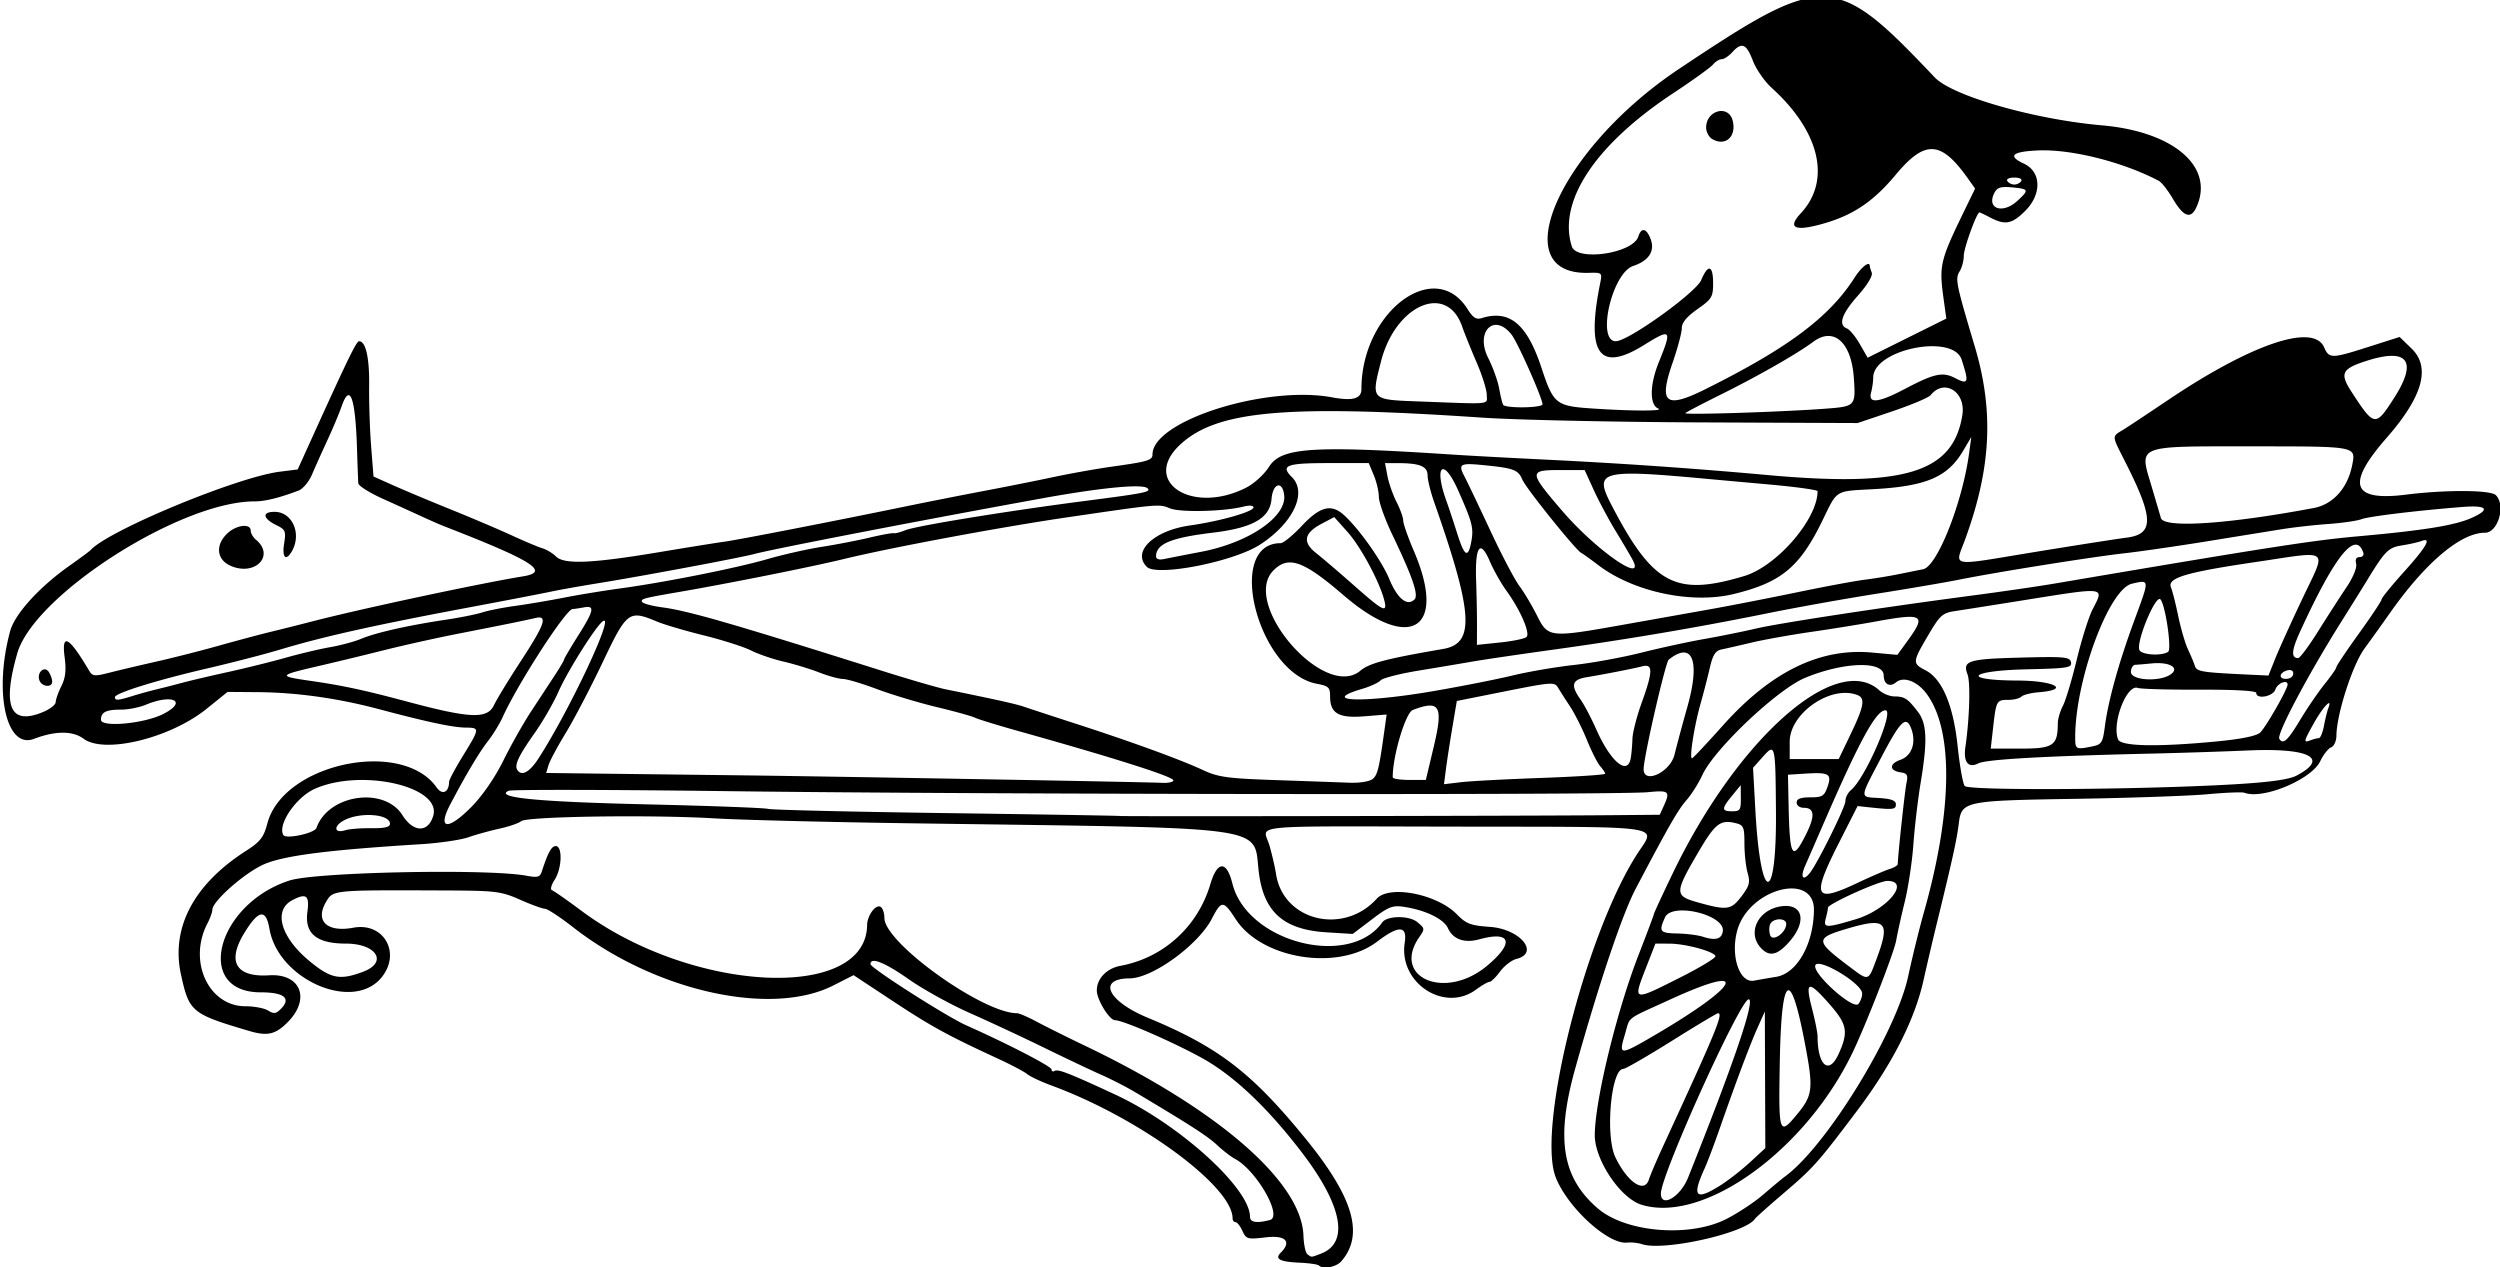 <?xml version="1.0"?>
<svg xmlns="http://www.w3.org/2000/svg" width="673.125" height="341.25" viewBox="0 0 673.125 341.25">
  <path d="M355.095 340.72c-.292-.292-2.668-.629-5.28-.749-5.25-.24-6.662-.999-4.987-2.674 3.038-3.038 1.337-4.77-4.062-4.135-4.882.574-5.232.476-6.245-1.746-.59-1.294-1.426-2.353-1.859-2.353-.433 0-.787-.456-.787-1.013 0-8.642-25.125-27.087-48.703-35.754-2.862-1.052-5.836-2.445-6.61-3.095-.773-.65-4.359-2.543-7.968-4.207-13.315-6.137-17.896-8.648-28.215-15.462l-10.552-6.968-5.46 2.774c-16.752 8.51-47.987 1.532-70.01-15.641-3.533-2.755-6.96-5.01-7.617-5.01s-3.672-1.096-6.701-2.435c-5.157-2.281-6.463-2.44-20.508-2.496-30.1-.12-29.834-.146-31.732 3.068-3.044 5.152.26 8.29 7.332 6.963 8.28-1.554 13.006 6.966 7.496 13.515-7.746 9.205-27.76.393-30.083-13.245-.932-5.466-2.946-5.108-6.797 1.21-4.695 7.701-2.202 11.895 6.735 11.335 8.51-.534 11.22 6.383 4.956 12.648-3.306 3.306-5.435 3.787-10.34 2.336-15.527-4.59-16.157-5.11-18.363-15.157-2.752-12.534 3.363-24.238 17.368-33.241 4.018-2.584 4.871-3.673 5.906-7.544 4.309-16.108 36.245-22.848 45.564-9.615 1.525 2.165 3.305 1.336 3.35-1.56.009-.516 1.703-3.68 3.765-7.032 4.525-7.356 4.538-7.491.703-7.532-3.459-.038-10.255-1.481-23.291-4.947-11.156-2.966-22.196-4.516-32.738-4.597l-8.089-.062-5.693 4.585c-9.796 7.888-27.445 12.18-33.048 8.038-2.964-2.192-7.578-2.182-13.415.028-7.456 2.822-10.842-12.613-6.372-29.05 1.249-4.594 7.851-11.858 16.005-17.608 2.836-2 5.367-3.871 5.625-4.159 4.747-5.288 39.475-19.686 50.963-21.13l4.818-.604 4.11-9.059c9.472-20.879 11.708-25.465 12.419-25.465 1.803 0 2.807 4.447 2.71 12.008-.057 4.481.183 11.808.534 16.28l.639 8.133 5.263 2.36c2.894 1.297 9.903 4.235 15.575 6.528 5.672 2.292 13.055 5.433 16.406 6.98 3.352 1.547 7.041 3.099 8.198 3.448 1.157.35 2.817 1.346 3.688 2.215 2.191 2.186 9.509 1.89 27.49-1.112 7.992-1.335 16.007-2.621 17.812-2.859 3.468-.457 29.392-5.5 48.281-9.392 6.188-1.275 15.89-3.193 21.563-4.264 5.672-1.07 14.11-2.753 18.75-3.742 4.64-.988 11.812-2.266 15.937-2.84 9.525-1.327 10.781-1.708 10.781-3.265 0-9.02 30.512-18.705 48.403-15.363 5.498 1.027 7.848.363 7.848-2.22 0-20.773 19.763-35.649 28.593-21.523 1.427 2.282 2.324 2.86 3.75 2.412 7.489-2.347 12.195 1.51 16.067 13.168 3.358 10.11 3.852 10.5 14.177 11.184 10.39.688 19.057.69 17.364.004-2.415-.98-2.359-6.386.131-12.513 3.589-8.833 3.319-9.15-3.948-4.633-12.104 7.525-15.692 2.508-11.857-16.579.583-2.902.554-2.928-3.172-2.83-22.828.598-7.757-33.42 24.289-54.825 39.44-26.345 41.97-26.265 68.963 2.194 4.746 5.004 26.751 11.314 45.06 12.92 19.38 1.701 30.346 11.204 25.415 22.025-1.516 3.33-3.489 2.633-6.337-2.237-1.325-2.264-3.04-4.449-3.811-4.854-9.685-5.087-23.563-8.576-32.53-8.178-7.002.311-8.242 1.48-3.773 3.558 4.688 2.18 4.86 8.197.362 12.694-3.574 3.574-5.381 3.926-9.398 1.832-1.476-.771-2.796-1.401-2.931-1.401-.742 0-4.227 9.623-4.227 11.67 0 1.33-.501 3.22-1.114 4.2-1.248 2-1.011 3.175 4.07 20.223 5.168 17.344 4.432 32.579-2.497 51.684-2.876 7.928-4.915 7.517 18.405 3.702 11.023-1.803 22.267-3.562 24.985-3.909 7.282-.928 7.308-5.069.122-19.397-4.375-8.724-4.305-7.576-.612-9.929 1.676-1.067 6.844-4.498 11.485-7.624 22.565-15.2 39.287-20.875 42.167-14.31 1.347 3.068 2 3.07 11.585.016l8.752-2.789 3.2 3.103c5.235 5.073 3.05 12.917-6.703 24.066-10.986 12.559-9.423 17.123 5.235 15.285 10.718-1.344 22.759-1.278 24.17.134 2.75 2.749.606 10.125-2.943 10.125-6.507 0-16.036 8.054-25.56 21.604a754.459 754.459 0 01-6.877 9.605c-3.223 4.404-7.494 17.682-7.538 23.43-.01 1.442-.65 2.85-1.43 3.148-.776.298-2.087 1.966-2.912 3.706-2.346 4.944-15.468 10.42-20.418 8.52-.602-.231-5.048-.055-9.88.39-4.83.446-20.644 1.002-35.14 1.236-30.717.496-31.144.587-31.92 6.829-.53 4.272-1.771 9.892-5.962 27a882.594 882.594 0 00-3.507 15c-2.39 10.732-8.491 22.708-17.972 35.27-10.673 14.144-11.614 15.196-19.941 22.309-3.867 3.303-7.246 6.325-7.51 6.717-2.573 3.831-24.576 8.747-30.391 6.79-1.069-.36-2.866-.549-3.994-.42-5.051.577-15.945-9.347-19.19-17.48-5.23-13.116 7.94-65.498 21.923-87.198 5.037-7.817 8.936-7.227-48.34-7.323-58.195-.097-52.37-.672-50.719 5.009.712 2.448 1.518 5.928 1.791 7.732 1.914 12.62 18.132 16.603 27.122 6.663 3.407-3.768 16.226-1.259 21.592 4.226 2.49 2.546 3.67 2.992 8.871 3.36 8.156.575 13.503 7.036 7.144 8.632-1.279.32-3.256 1.843-4.395 3.383-1.138 1.54-2.429 2.799-2.868 2.799-.44 0-2.064.935-3.61 2.077-8.526 6.305-20.883-1.82-19.201-12.624.725-4.657-1.594-4.748-7.431-.292-10.498 8.012-31.092 4.737-38.087-6.058-3.311-5.111-3.822-5.123-6.393-.149-3.666 7.093-16.017 16.07-22.15 16.1-8.78.04-5.996 6.093 4.877 10.601 19.027 7.888 27.932 14.712 42.483 32.55 12.917 15.836 15.845 25.89 9.616 33.03-1.37 1.57-4.931 2.224-6.045 1.11zm.576-3.178c7.672-2.917 5.78-12.949-5.137-27.23-9.365-12.251-18.543-20.89-27.213-25.614-8.088-4.406-21.004-10.002-23.1-10.007-1.521-.004-4.9-5.515-4.905-7.998-.006-3.181 2.645-5.953 6.352-6.64 11.583-2.151 20.811-10.517 24.204-21.942 1.892-6.371 4.398-6.464 5.949-.22 3.927 15.82 31.477 22.948 40.369 10.443 1.277-1.796 7.172-1.867 9.34-.112 2.121 1.718 2.15 1.896.657 4.028-7.633 10.897 6.787 17.21 18.058 7.906 7.596-6.27 6.69-9.626-1.953-7.24-3.986 1.1-7.059.008-8.427-2.994-1.133-2.487-6.012-4.862-11.804-5.747-3.103-.474-4.153-.067-8.686 3.374l-5.156 3.914-7.031-.431c-11.469-.703-16.82-5.364-18.212-15.865-1.745-13.153 5.77-12.076-94.279-13.501-21.92-.312-45.549-.91-52.51-1.328-16.832-1.01-50.308-.518-51.851.763-.657.545-3.286 1.45-5.843 2.011-2.557.562-6.337 1.608-8.4 2.326-2.062.718-7.757 1.553-12.655 1.856-25.482 1.575-37.32 3.11-42.598 5.527-5.19 2.377-13.647 9.872-13.658 12.106-.003.642-.597 2.298-1.318 3.682-5.31 10.177.257 22.328 10.229 22.328 2.335 0 5.076.52 6.092 1.154 1.521.95 2.12.88 3.397-.396 2.904-2.905.98-4.507-5.414-4.507-18.021 0-11.893-23.75 7.77-30.11 7.073-2.288 53.52-3.22 63.849-1.281 2.931.55 3.599.372 4.072-1.085 1.693-5.208 2.621-6.9 3.786-6.9 1.872 0 1.653 6.08-.328 9.103-.894 1.363-1.207 2.611-.698 2.78.507.17 4.084 2.667 7.948 5.549 29.66 22.121 76.604 24.48 76.9 3.864.038-2.635 2.343-5.74 3.658-4.928.55.34 1 1.688 1 2.996 0 6.664 26.446 25.637 35.734 25.637.561 0 2.982 1.05 5.378 2.332 2.396 1.283 8.154 4.15 12.794 6.37 36.01 17.226 58.453 36.728 58.923 51.199.077 2.374.562 4.627 1.077 5.006 1.173.861.867.876 3.64-.178zm109.1-9.302c3.11-1.57 7.588-4.527 9.95-6.571 2.363-2.045 5.052-4.276 5.977-4.959 11.155-8.231 29.814-38.62 33.088-53.884 1.089-5.078 2.993-12.818 4.232-17.201 7.734-27.37 7.998-49.012.717-58.82-2.53-3.408-6.192-4.776-8.237-3.079-1.682 1.396-3.31.487-3.31-1.849 0-3.993-10.756-3.678-21.144.619-7.509 3.106-24.521 19.21-27.717 26.239-.973 2.14-2.917 5.198-4.319 6.796-2.212 2.52-4.792 7.026-13.582 23.722-3.613 6.86-9.861 25.426-16.274 48.353-5.299 18.945-3.623 29.416 6.041 37.747 7.521 6.483 24.627 7.91 34.579 2.887zm-22.838-3.88c-5.669-1.764-12.576-12.091-12.54-18.748.048-9.305 5.898-33.353 11.804-48.532 2.264-5.818 4.115-10.76 4.115-10.982 0-.223 2.29-5.166 5.09-10.986 17.413-36.207 43.987-59.752 55.589-49.253.997.903 2.834 1.647 4.083 1.655 2.728.018 3.58.572 6.286 4.097 2.488 3.239 2.664 7.792.748 19.327-.728 4.382-1.595 11.765-1.927 16.406-.331 4.64-1.379 11.601-2.328 15.469-.95 3.867-1.987 8.551-2.306 10.41-.536 3.12-7.841 21.946-11.565 29.804-12.577 26.542-40.224 46.573-57.049 41.334zm12.566-7.252c12.306-30.768 18.181-48.045 16.339-48.045-2.267 0-23.596 47.156-23.64 52.265-.035 4.014 5.223.975 7.301-4.22zm8.752 2.031c2.11-1.332 5.688-4.128 7.95-6.213l4.112-3.79-.067-18.396-.066-18.396-1.893 4.219c-2.063 4.596-5.863 14.706-10.218 27.187-1.53 4.383-3.362 9.234-4.07 10.781-3.549 7.739-2.503 8.872 4.252 4.608zm-19.283-1.56c.36-1.161 2.116-5.274 3.9-9.141 14.209-30.8 16.202-35.625 14.71-35.625-.302 0-5.936 3.375-12.521 7.5-6.585 4.125-12.436 7.5-13.002 7.5-3.3 0-4.89 18.048-2.1 23.814 3.281 6.777 7.822 9.776 9.013 5.951zm40.188-17.91c3.708-4.525 4.013-6.627 2.32-16.019-4.224-23.441-6.818-22.638-7.267 2.253-.356 19.741-.232 20.087 4.947 13.766zm10.87-15.84c2.766-6.095 2.375-8.057-2.752-13.829-5.462-6.148-6.3-5.826-4.358 1.672.803 3.097 1.461 6.413 1.464 7.37.024 7.902 3.062 10.477 5.645 4.786zm-50.346-4.613c24.063-13.985 27.139-20.246 4.945-10.069-12.304 5.643-10.589 4.292-12.186 9.6-1.62 5.379-1.248 5.403 7.241.469zm56.675-11.933c-.539-2.776-11.422-9.256-12.532-7.461-1.233 1.995 10.22 12.328 11.59 10.455.662-.906 1.086-2.253.942-2.994zm-48.987-4.08c5.38-2.707 9.663-5.303 9.518-5.77-.393-1.262-8.06-3.34-12.386-3.356l-3.781-.014-2.462 6.32c-3.642 9.353-3.784 9.309 9.11 2.82zm25.841-.185c5.605-.91 10.031-8.665 10.195-17.862.189-10.599-17.611-5.91-20.669 5.444-1.84 6.833.635 14.169 4.535 13.443 1.416-.264 4.088-.725 5.94-1.025zm-4.157-7.857c-3.649-4.032-.713-10.14 5.339-11.109 6.027-.965 7.262 3.956 2.387 9.51-3.247 3.697-5.42 4.147-7.726 1.599zm6.885-6.4c0-1.724-3.678-1.602-4.348.145-.297.774-.275 2.097.049 2.94.698 1.82 4.3-.765 4.3-3.085zm24.308 9.485c3.752-10.027 2.626-11.277-7.497-8.322-9.131 2.666-9.127 3.324.064 10.242 5.423 4.081 5.163 4.149 7.433-1.92zm-41.377-7.516c.637-4.429-13.675-7.863-15.557-3.733-1.747 3.835-1.432 4.247 3.33 4.346 2.449.052 5.507.436 6.796.855 3.461 1.123 5.123.674 5.431-1.468zm35.742-3.207c8.493-2.53 14.946-10.335 8.543-10.335-2.254 0-15.96 6.186-15.978 7.212-.007.416-.267 1.705-.578 2.866-.702 2.619.007 2.642 8.013.257zm-30.705-6.2c2.13-2.81 2.372-3.738 1.64-6.288-.471-1.645-.858-5.201-.858-7.902 0-4.412-.23-4.967-2.27-5.48-4.171-1.047-5.58.02-10.008 7.57-6.628 11.306-6.634 11.975-.117 13.79 7.76 2.16 8.81 2.008 11.613-1.69zm31.107-3.548c3.689-1.739 7.656-3.455 8.816-3.813 1.16-.358 2.12-.939 2.134-1.29.113-3.004 1.942-19.93 2.365-21.896.448-2.077.182-2.558-1.554-2.812-3.13-.46-3.166-2.31-.068-3.39 3.07-1.07 4.306-4.687 2.882-8.43-1.36-3.578-2.872-2.114-8.067 7.807-5.942 11.348-5.907 10.573-.504 10.92 3.206.205 4.453.679 4.453 1.692 0 1.416-.719 1.5-7.031.821l-3.282-.353-4.922 9.704c-7.543 14.872-6.833 16.514 4.778 11.04zm-12.735-2.697c2.071-2.57 9.598-17.766 9.598-19.378 0-.946.671-2.277 1.491-2.958 3.9-3.237 11.793-21.492 9.293-21.492-2.51 0-6.919 8.04-16.454 30A4837.435 4837.435 0 01486 233.203c-1.322 3.012-.551 4.144 1.277 1.875zm-9.102-16.603c-.146-18.36-.173-18.465-3.657-14.565l-2.515 2.814.627 11.41c1.403 25.53 5.748 25.798 5.545.341zm7.967 6.43c2.632-5.193 2.486-7.405-.488-7.405-1.067 0-1.904-.618-1.904-1.406 0-1.01 1.031-1.406 3.658-1.406 3.234 0 3.774-.332 4.654-2.855 1.213-3.48.415-3.943-6.087-3.53l-4.569.29.176 8.377c.291 13.818.975 15.009 4.56 7.935zm-17.426-9.983l-.033-3.516-2.306 2.813c-2.9 3.538-2.895 4.219.03 4.219 2.089 0 2.34-.382 2.31-3.516zm29.602-17.317c3.6-7.513 3.957-9.631 1.762-10.473-7.146-2.742-18.205 4.908-18.205 12.593v4.65h13.198l3.245-6.77zM341.953 328.472c3.461-.928-3.637-13.34-9.39-16.418-1.115-.597-3.309-2.287-4.874-3.755-2.534-2.377-6.917-5.207-21.943-14.169-2.387-1.423-6.45-3.516-9.027-4.65-2.578-1.133-9.54-4.431-15.469-7.328-5.93-2.897-15-7.132-20.156-9.41-5.156-2.28-12.536-6.36-16.4-9.068-6.547-4.589-10.319-6.08-10.319-4.078 0 1.022 20.51 14.127 25.781 16.473 11.147 4.96 22.969 11.072 22.969 11.875 0 .504.384.68.853.39.885-.547 3.966.657 16.24 6.35 17.343 8.044 36.345 25.263 36.345 32.935 0 1.513 1.84 1.804 5.39.853zM97.847 261.609c6.657-2.531 3.518-7.546-4.723-7.546-7.871 0-11.14-2.685-10.358-8.51.597-4.456-.262-5.15-3.988-3.223-5.34 2.76-3.22 10.118 4.79 16.64 5.611 4.569 8.028 5.015 14.28 2.639zm-12.639-38.692c3.149-8.996 18.216-11.236 23.138-3.44 2.963 4.694 6.886 4.8 8.29.224 2.438-7.943-19.411-12.917-31.95-7.273-5.037 2.268-10.052 9.705-8.374 12.42.717 1.159 8.398-.508 8.896-1.93zm14.738.077c3.64.043 5.054-.293 5.054-1.201 0-2.595-7.914-3.222-12.265-.972-3.035 1.57-2.832 3.696.259 2.715 1.044-.331 4.173-.575 6.952-.542zm27.004-5.756c2.97-3.018 6.312-7.867 8.562-12.42 2.03-4.109 5.35-10.002 7.378-13.097 2.027-3.095 4.879-7.441 6.336-9.659 1.457-2.217 2.649-4.231 2.649-4.476 0-.244 1.688-3.116 3.75-6.382 4.301-6.81 4.604-8.226 1.64-7.674-1.16.216-2.56.425-3.112.463-1.834.127-14.785 20.165-18.829 29.132-.814 1.805-2.635 4.758-4.047 6.563-2.242 2.864-5.908 9.03-10.033 16.875-3.577 6.803-.665 7.147 5.706.674zm305.79 2.26l14.147-.123 1.088-2.388c1.797-3.945 1.434-4.257-4.303-3.688-7.995.793-179.298.607-246.797-.267-32.227-.418-59.203-.47-59.949-.115-3.858 1.834 7.692 2.972 37.089 3.655 17.075.397 31.84.947 32.812 1.223.972.275 22.65.787 48.173 1.137 25.523.35 46.477.698 46.563.774.175.155 109.243-.019 131.177-.208zm169.135-8.34c9.398-.56 14.483-1.279 16.475-2.328 8.934-4.71 3.476-7.507-13.194-6.763-6.187.277-18 .659-26.25.85-28.62.66-44.073 1.538-46.233 2.624-2.736 1.376-4.08-.338-3.485-4.447 1.106-7.652 1.394-17.336.577-19.483-1.41-3.71.097-4.185 14.43-4.555 11.8-.304 13.133-.177 13.423 1.275.288 1.447-.912 1.639-11.695 1.875-15.885.347-18.161 2.96-2.642 3.032 9.995.046 14.31 2.465 5.625 3.153-2.062.163-4.15.69-4.64 1.172-.49.48-2.047.875-3.46.875-3.218 0-3.337.209-4.139 7.298l-.66 5.827h8.114c8.765 0 9.93-.804 9.947-6.858.003-1.127.619-3.224 1.368-4.66.749-1.435 2.426-7.027 3.727-12.425 1.3-5.398 3.217-11.484 4.257-13.524 3.164-6.202 4.058-6.091-19.201-2.38a4608.412 4608.412 0 01-17.813 2.816c-3.413.52-4.066 1.11-7.265 6.55-4.24 7.21-4.265 7.545-.708 9.384 4.511 2.333 7.508 9.431 8.672 20.535.545 5.207 1.398 9.991 1.894 10.63 1.016 1.31 48.116 1.003 72.876-.473zm-285.938-1.047c0-.984-15.803-6.01-41.718-13.267-5.672-1.589-10.946-3.212-11.719-3.608-.773-.395-5.414-1.684-10.313-2.862-4.898-1.18-12.154-3.363-16.124-4.853-3.97-1.49-8.068-2.708-9.106-2.708-1.038 0-3.907-.786-6.375-1.747-2.469-.96-6.809-2.283-9.644-2.94-2.836-.656-6.765-2.002-8.731-2.99-1.966-.988-7.668-2.81-12.671-4.047-5.003-1.238-10.659-2.904-12.568-3.701-7.673-3.207-8.142-2.857-14.721 10.971-3.25 6.832-7.713 15.375-9.917 18.985-2.205 3.61-4.292 7.511-4.639 8.672l-.63 2.109 16.235.196 36.392.439c24.609.295 108.984 1.8 113.203 2.02 1.675.086 3.046-.215 3.046-.67zm53.618-.345c1.364-1.084 1.77-2.768 3.254-13.495l.538-3.885-6.024.483c-6.915.555-9.198-.784-9.198-5.393 0-2.383-.417-2.78-3.516-3.356-15.87-2.943-24.903-37.87-9.794-37.87.728 0 3.303-2.11 5.723-4.688 4.805-5.117 7.82-5.942 11.13-3.046 3.998 3.496 10.316 12.362 12.411 17.418 2.195 5.295 4.827 7.41 6.784 5.453 1.153-1.153-.524-6.037-6.005-17.48-1.976-4.126-3.595-8.674-3.6-10.109-.005-1.435-.62-4.071-1.366-5.86l-1.359-3.25H357.76c-11.46 0-13.075.62-9.893 3.803 4.187 4.187.296 12.384-8.617 18.155-7.143 4.625-27.774 8.668-30.47 5.972-4.077-4.077 1.842-9.756 11.609-11.136 8.107-1.146 17.112-3.706 17.112-4.865 0-.514-1.102-.617-2.578-.24-5.34 1.36-17.147 1.647-19.955.484-2.894-1.198-2.849-1.202-27.623 2.434-18.038 2.648-47.27 8.1-60 11.19-8.86 2.15-31.127 6.605-44.532 8.908-9.663 1.66-10.417 1.866-9.903 2.698.268.433 2.695 1.08 5.394 1.438 7.023.931 18.629 4.284 59.353 17.143 7.219 2.28 14.813 4.488 16.875 4.907 13.547 2.752 19.036 3.97 21.094 4.683 1.29.446 7.665 2.536 14.17 4.644 15.038 4.874 28.121 9.645 34.111 12.439 4.092 1.908 6.595 2.252 19.688 2.7 8.25.284 17.134.6 19.742.704 2.667.106 5.39-.325 6.219-.983zm45.523-.311c9.41-.335 17.11-.843 17.11-1.13 0-.286-.593-1.187-1.318-2.001-.725-.814-2.346-4.012-3.602-7.105-1.257-3.094-3.301-7.155-4.542-9.025-1.242-1.87-2.695-4.141-3.23-5.05-.918-1.558-1.703-1.504-14.11.972l-13.136 2.621-1.2 7.116c-.66 3.914-1.437 8.957-1.727 11.207l-.528 4.09 4.587-.543c2.523-.3 12.286-.818 21.696-1.152zm-29.04-8.418c2.618-10.991 1.666-12.657-5.644-9.877-1.956.743-5.45 12.479-5.4 18.137.004.387 2.01.701 4.46.7l4.452-.005 2.132-8.955zm-241 3.104c8.388-13.048 20.528-38.885 17.346-36.919-1.775 1.097-9.503 13.328-12.015 19.014-1.332 3.016-4.208 8.014-6.392 11.108-4.341 6.151-5.513 8.623-4.706 9.928 1.144 1.851 3.325.667 5.767-3.131zm305.819-.938c.666-2.707 2.222-8.49 3.458-12.85 3.534-12.465 1.403-17.872-5.016-12.73-.862.69-6.592 25.593-6.75 29.33-.183 4.357 7.125 1.058 8.308-3.75zm-11.778.938c.201-1.16.404-3.49.451-5.177.047-1.688 1.156-6.037 2.465-9.666 3.056-8.47 3.11-10.622.254-9.905-2.712.68-10.438 2.193-14.983 2.932-4.029.656-4.457 2.158-1.714 6.01.99 1.39 2.91 5.038 4.266 8.103 3.845 8.694 8.43 12.507 9.262 7.703zm24.845-8.84c12.905-14.433 26.058-20.872 40.047-19.604l6.902.625 2.845-3.926c4.997-6.9 4.116-7.398-8.874-5.02-4.125.754-11.91 2.006-17.298 2.783-5.39.776-12.561 2.063-15.938 2.86-3.377.798-7.053 1.64-8.17 1.87-1.541.319-2.28 1.496-3.055 4.875-.563 2.45-1.68 6.775-2.483 9.611-1.764 6.227-3.144 15.155-2.288 14.793.34-.144 4.08-4.134 8.312-8.867zm99.322 5.69c2.626-.525 2.907-.96 3.489-5.39.923-7.03 3.756-17.227 7.933-28.553 4.157-11.27 4.176-10.977-.633-9.888-6.204 1.406-15.285 25.97-15.285 41.345 0 3.277.144 3.357 4.496 2.486zm33.441-1.342c6.706-.636 10.827-1.47 11.85-2.396 1.476-1.335 7.4-11.688 7.4-12.931 0-1.455-2.752-.362-3.28 1.303-.613 1.93-5.157 2.763-5.157.946 0-.577-5.762-.907-15.234-.873-8.38.03-15.868-.18-16.641-.468-2.982-1.109-7.043 9.41-5.343 13.84.725 1.89 10.354 2.1 26.405.579zm22.638-5.82c1.937-3.224 4.92-7.591 6.63-9.707 1.71-2.115 3.107-4.131 3.107-4.48 0-.348 2.743-4.437 6.094-9.087 3.352-4.65 6.094-8.78 6.094-9.176 0-.397 2.742-3.766 6.094-7.488 6.022-6.686 7.499-9.318 4.605-8.208-.818.314-3.17.84-5.227 1.169-3.718.595-4.542 1.436-9.672 9.879-.526.866-3.553 5.717-6.727 10.781-9.005 14.367-17.376 30.192-16.619 31.416 1.013 1.64 2.236.53 5.62-5.1zm5.022 4.921c.416 0 1.04-1.507 1.385-3.348s.886-4.02 1.201-4.841c1.139-2.967-1.486-.202-3.889 4.097-2.833 5.07-2.903 5.416-.936 4.661.816-.313 1.823-.569 2.24-.569zM43.98 192.23c6.616-3.375 2.552-5.506-4.724-2.476-1.739.724-4.715 1.314-6.615 1.312-4.068-.005-5.453.686-5.453 2.72 0 2.146 11.65 1.067 16.792-1.556zm-32.375-.524c1.868-.78 3.396-1.981 3.396-2.668 0-.688.682-2.618 1.516-4.289 1.115-2.234 1.351-4.283.893-7.737-.896-6.752 1.127-5.664 6.574 3.538.923 1.559 1.429 1.607 5.625.534 2.536-.648 8.197-1.986 12.58-2.972 4.382-.987 11.976-2.922 16.874-4.3 4.899-1.377 11.227-3.064 14.063-3.748a776.497 776.497 0 0010.781-2.707c13.027-3.385 45.103-10.245 56.953-12.18 7.362-1.202 2.658-4.18-21.328-13.499-1.031-.4-3.773-1.6-6.093-2.667-2.32-1.066-7.067-3.227-10.547-4.8-3.48-1.575-6.37-3.412-6.422-4.084-.051-.671-.205-4.807-.342-9.19-.437-13.988-1.892-18.001-4.163-11.484-.674 1.934-2.402 6.047-3.84 9.14-1.438 3.095-3.288 7.215-4.112 9.158-.824 1.943-2.45 3.893-3.614 4.333C75.153 134.07 71.355 135 68.506 135c-19.993 0-59.374 25.24-63.86 40.929-4.12 14.406-1.886 19.472 6.958 15.777zm-.977-8.488c-.819-2.134 1.366-4.103 2.523-2.273.486.77.89 1.926.898 2.57.02 1.688-2.752 1.447-3.42-.297zm51.482-30.866c-3.8-1.652-4.2-5.63-.877-8.751 2.424-2.277 6.268-2.735 6.268-.747 0 .71.633 1.817 1.406 2.459 5.192 4.308-.21 9.902-6.797 7.04zm14.39-6.001c.531-3.323.35-3.763-2.03-4.922-3.738-1.822-4.006-3.616-.538-3.616 4.668 0 7.293 5.689 4.786 10.374-1.644 3.07-2.844 2.077-2.218-1.836zm56.517 43.481c.722-1.54 3.995-6.906 7.273-11.924 6.457-9.883 7.272-12.317 3.852-11.506-2.741.65-8.168 1.752-20.86 4.24-5.672 1.11-14.531 3.08-19.687 4.375a1205 1205 0 01-17.344 4.203c-11.54 2.678-11.612 2.804-2.344 4.147 8.439 1.222 14.34 2.494 25.781 5.557 16.98 4.546 21.542 4.724 23.33.908zm-97.385-2.42c1.801-.563 4.752-1.378 6.556-1.812a317.035 317.035 0 007.032-1.8c2.062-.556 7.547-1.844 12.187-2.862s11.602-2.744 15.469-3.837c3.867-1.093 9.29-2.377 12.051-2.854 2.761-.476 6.54-1.5 8.396-2.277 3.924-1.64 12.693-3.613 22.678-5.103 3.867-.577 8.297-1.464 9.844-1.972 1.547-.507 5.554-1.3 8.906-1.761 3.352-.462 9.258-1.461 13.125-2.22 3.867-.758 10.617-1.867 15-2.462 12.08-1.642 31.443-5.5 39.844-7.938 4.125-1.198 10.664-2.671 14.531-3.275 3.867-.604 9.634-1.718 12.816-2.475 3.181-.757 6.134-1.297 6.562-1.2.428.097 1.833-.261 3.122-.796 2.8-1.162 27.425-5.178 48.281-7.874 16.406-2.121 17.934-2.43 16.948-3.415-1.259-1.259-12.3-.214-28.198 2.668-32.433 5.88-72.16 13.558-77.58 14.994-4.057 1.075-30.015 5.933-42.42 7.938-4.64.75-10.336 1.77-12.656 2.265-2.32.495-12.234 2.403-22.031 4.24-25.216 4.729-39.144 7.837-50.625 11.3-4.125 1.243-12.985 3.537-19.688 5.096-13.756 3.2-24.843 6.651-24.843 7.733 0 .967.808.915 4.693-.3zm350.434-1.35c7.578-1.307 17.154-3.198 21.279-4.202s11.508-2.268 16.406-2.81c4.898-.541 13.046-2.028 18.107-3.304 5.06-1.276 12.654-2.927 16.875-3.669 4.22-.742 10.51-2.01 13.974-2.82 6.4-1.496 33.991-5.706 58.787-8.97 7.515-.99 17.25-2.408 21.632-3.152 57.44-9.755 69.555-11.643 81.562-12.714 17.703-1.578 26.199-2.941 30.678-4.922 5.296-2.343 4.375-3.528-2.33-3-12.176.958-25.2 2.535-27.205 3.293-1.176.445-5.184 1.026-8.906 1.292-3.722.266-9.299.889-12.393 1.384-3.094.495-12.164 1.962-20.156 3.26-7.992 1.297-18.117 2.762-22.5 3.256-8.819.993-34.315 5.067-44.531 7.116-3.61.723-13.524 2.414-22.032 3.757-8.507 1.343-21.585 3.684-29.062 5.202-18.92 3.841-37.864 7.064-57.656 9.809-9.282 1.287-19.196 2.745-22.032 3.24-2.835.496-9.375 1.594-14.53 2.442-5.157.847-9.798 2.036-10.313 2.642-.516.605-2.73 1.628-4.922 2.273-11.882 3.497.268 3.873 19.268.597zm-19.809-5.459c2.466-2.055 6.906-3.223 22.338-5.876 8.58-1.475 8.078-9.533-2.463-39.576-.966-2.753-1.756-5.973-1.756-7.156 0-2.416-2.041-3.274-7.839-3.295l-3.62-.012.652 3.472c.358 1.91 1.46 5.056 2.448 6.993.988 1.937 1.796 4.195 1.796 5.017 0 .823 1.3 4.53 2.89 8.24 9.012 21.046-.998 27.312-18.95 11.861-10.814-9.307-14.829-10.736-18.855-6.71-8.941 8.942 13.67 35.119 23.36 27.042zm218.265.927c2.411-1.763-.425-3.364-5.15-2.905-1.802.175-3.805.345-4.45.378-.644.033-1.171.903-1.171 1.935 0 2.296 7.85 2.728 10.771.592zm32.742.476c.274-.444.258-1.048-.036-1.342-.732-.731-3.165.277-3.165 1.311 0 1.072 2.543 1.096 3.2.03zm-4.7-4.574c.98-2.455 4.256-9.694 7.282-16.088 6.672-14.101 7.989-13.04-12.444-10.026-19.004 2.804-23.937 4.289-22.858 6.88.378.905 1.258 4.388 1.958 7.74.7 3.351 1.873 7.359 2.607 8.906.735 1.547 1.565 3.527 1.845 4.4.516 1.607 1.62 1.788 14.672 2.407l5.156.244 1.782-4.463zm11.553-7.396c2.463-3.933 5.886-9.251 7.608-11.817 1.868-2.785 2.943-5.383 2.666-6.443-.302-1.156.023-1.776.932-1.776.768 0 1.22-.527 1.002-1.172-2.076-6.17-7.65.769-16.99 21.153-2.357 5.145-2.516 7.207-.553 7.207.471 0 2.872-3.219 5.335-7.152zm-40.356 5.483c1.042-.663-.744-12.815-2.08-14.152-1.286-1.286-6.533 11.348-5.659 13.626.515 1.34 5.885 1.706 7.739.526zm-172.744-4.007c1.054-1.011-1.65-7.256-5.36-12.378-1.473-2.032-3.503-5.62-4.512-7.975-2.616-6.103-4.026-4.144-3.7 5.138.142 4.013.249 9.557.237 12.32l-.021 5.022 6.248-.652c3.437-.358 6.635-1.022 7.108-1.475zm25.953-3.288l23.343-4.153c5.415-.964 15.961-3.021 23.438-4.571 7.477-1.55 15.703-3.083 18.281-3.406 2.578-.323 6.586-.973 8.906-1.444 2.32-.471 5.41-1.093 6.864-1.382 3.802-.755 10.6-17.962 12.403-31.393l.566-4.219-2.196 3.723c-4.178 7.08-9.925 9.542-24.104 10.326-10.585.585-9.668.02-13.81 8.513-6.082 12.473-11.063 16.6-23.785 19.706-11.354 2.773-26.956-.518-36.422-7.682-2.243-1.697-4.355-3.212-4.694-3.367-1.402-.64-14.848-17.355-15.854-19.709-1.157-2.706-2.257-3.114-10.617-3.941-6.186-.613-6.738-.274-4.982 3.05.728 1.378 3.836 7.89 6.907 14.47 3.07 6.58 6.607 13.33 7.86 15 1.254 1.67 3.389 5.251 4.744 7.958 3.008 6.007 3.345 6.044 23.152 2.521zm-64.248-6.58c-1.236-4.926-6.315-14.39-9.844-18.347l-3.639-4.078-3.35 1.777c-4.825 2.562-5.268 4.98-1.459 7.98 1.698 1.336 6.283 5.254 10.188 8.705 7.873 6.956 8.993 7.504 8.104 3.962zm96.878-6.533c8.81-2.642 19.776-15.315 19.776-22.854 0-.351-5.8-1.16-12.89-1.796-7.09-.637-14.579-1.313-16.641-1.504-29.042-2.681-30.761-2.215-25.943 7.043 11.15 21.425 17.192 24.66 35.698 19.11zm-30.035-4.408c-.62-1.16-2.669-4.64-4.555-7.734-1.885-3.094-4.534-8.051-5.885-11.016l-2.458-5.39h-6.614c-8.483 0-8.463.447.478 10.883 9.154 10.685 22.699 20.119 19.034 13.257zm-116.127-2.136c12.794-2.446 22.997-9.407 22.326-15.231-.462-4.01-3.049-3.26-3.4.986-.426 5.172-4.993 7.802-15.803 9.102-11.287 1.357-15.255 3.007-15.296 6.36-.009.741.78 1.023 2.095.748 1.16-.242 5.696-1.126 10.079-1.965zm72.703-2.704c.69-3.673.296-5.202-3.577-13.91-3.971-8.93-6.56-6.646-3.167 2.794.698 1.944 2.033 5.96 2.964 8.925 1.94 6.174 2.926 6.745 3.78 2.19zm226.87-9.086c5.228-.986 9.178-5.462 10.354-11.732.92-4.9 1.159-4.857-26.736-4.86-31.941-.005-30.667-.51-27.296 10.847 1.183 3.987 2.3 7.787 2.483 8.444.776 2.8 18.033 1.67 41.196-2.7zm-287.468-5.485c2.148-1.096 4.849-3.563 6.142-5.612 3.3-5.226 11.608-5.771 49.722-3.262 4.125.272 15.305.875 24.844 1.342 20.247.99 39.835 2.35 59.531 4.135 37.113 3.362 50.097-.624 52.579-16.143.997-6.239-4.884-9.934-8.537-5.363-.528.66-5.168 2.62-10.313 4.358l-9.354 3.16-42.393-.177c-23.316-.097-49.683-.67-58.593-1.275-52.736-3.575-71.38-1.936-81.29 7.144-10.875 9.966 3.018 19.164 17.662 11.693zm309.113-24.205c6.324-9.885 3.654-13.481-7.386-9.95-6.803 2.176-7.376 3.368-4.067 8.455 6.093 9.365 6.394 9.404 11.453 1.495zm-153.236 2.96c8.194-.618 8.252-.68 7.72-8.341-.664-9.56-5.405-13.774-10.904-9.691-4.417 3.28-14.81 9.21-25.093 14.317-4.89 2.428-9.108 4.636-9.375 4.906-.525.53 25.886-.306 37.652-1.192zm-76.107-1.203c0-1.602-6.608-16.506-8.284-18.685-4.68-6.081-9.939-.882-6.323 6.252 1.246 2.46 2.567 6.138 2.935 8.172.368 2.034.85 4.015 1.07 4.401.573 1.006 10.602.873 10.602-.14zm-15-2.515c0-1.332-1.216-5.234-2.704-8.672-1.487-3.438-3.269-7.86-3.96-9.826-4.133-11.77-17.932-5.757-21.823 9.51-2.654 10.414-2.8 10.261 10.206 10.75 20.127.756 18.281.934 18.281-1.762zm59.063-1.639c22.139-11.043 33.173-19.306 39.963-29.924 1.877-2.936 4.1-4.63 4.1-3.124 0 .216.238 1.014.53 1.774.318.829-1.185 3.314-3.75 6.202-4.36 4.909-5.352 7.895-2.932 8.824.742.285 2.3 2.172 3.464 4.194l2.116 3.676 10.588-5.266 10.589-5.265-.648-4.687c-1.366-9.895-1.208-10.559 6.043-25.474l2.357-4.848-2.01-2.821c-7.23-10.154-11.494-10.347-19.387-.878-6.255 7.504-11.904 11.182-20.687 13.47-6.677 1.739-8.366.654-4.85-3.115 8.238-8.832 5.18-21.986-7.853-33.788-1.904-1.724-4.176-5.006-5.05-7.293-1.75-4.587-3.002-5.102-5.552-2.285-.933 1.032-2.212 1.875-2.843 1.875-.63 0-1.681.646-2.336 1.434-.655.79-5.452 4.247-10.662 7.685-21.052 13.892-31.192 29.191-27.358 41.274 1.313 4.136 16.464 1.902 17.906-2.64.806-2.539 2.202-2.26 3.312.66 1.23 3.233-.467 5.856-4.694 7.26-5.683 1.885-9.928 20.265-4.68 20.265 3.35 0 21.593-13.09 23.028-16.525 1.813-4.34 3.171-3.965 3.171.876 0 3.72-.332 4.272-4.219 7.012-2.901 2.045-4.215 3.638-4.208 5.102.006 1.17-1.108 5.36-2.476 9.31-3.826 11.043-1.942 12.512 9.028 7.04zm1.64-67.252c-.902-.533-1.64-1.918-1.64-3.078 0-4.696 6.046-6.277 7.151-1.871 1.078 4.293-1.976 7.034-5.51 4.949zm51.954 67.24c7.769-4.1 10.106-4.609 13.379-2.91 3.653 1.895 3.858 1.338 1.82-4.936-2.308-7.107-23.756-2.77-23.806 4.814-.007 1.071-.267 2.897-.578 4.057-.825 3.079 2.01 2.763 9.185-1.024zm30.264-50.645c3.151-2.92 3.06-3.147-1.433-3.576-3.01-.287-4.025.008-4.76 1.381-2.333 4.36 2.145 5.947 6.193 2.195zm.986-5.283c.33-.534-.478-.938-1.875-.938-1.398 0-2.205.404-1.875.938.318.516 1.162.938 1.875.938.712 0 1.556-.422 1.875-.938z"/>
</svg>

